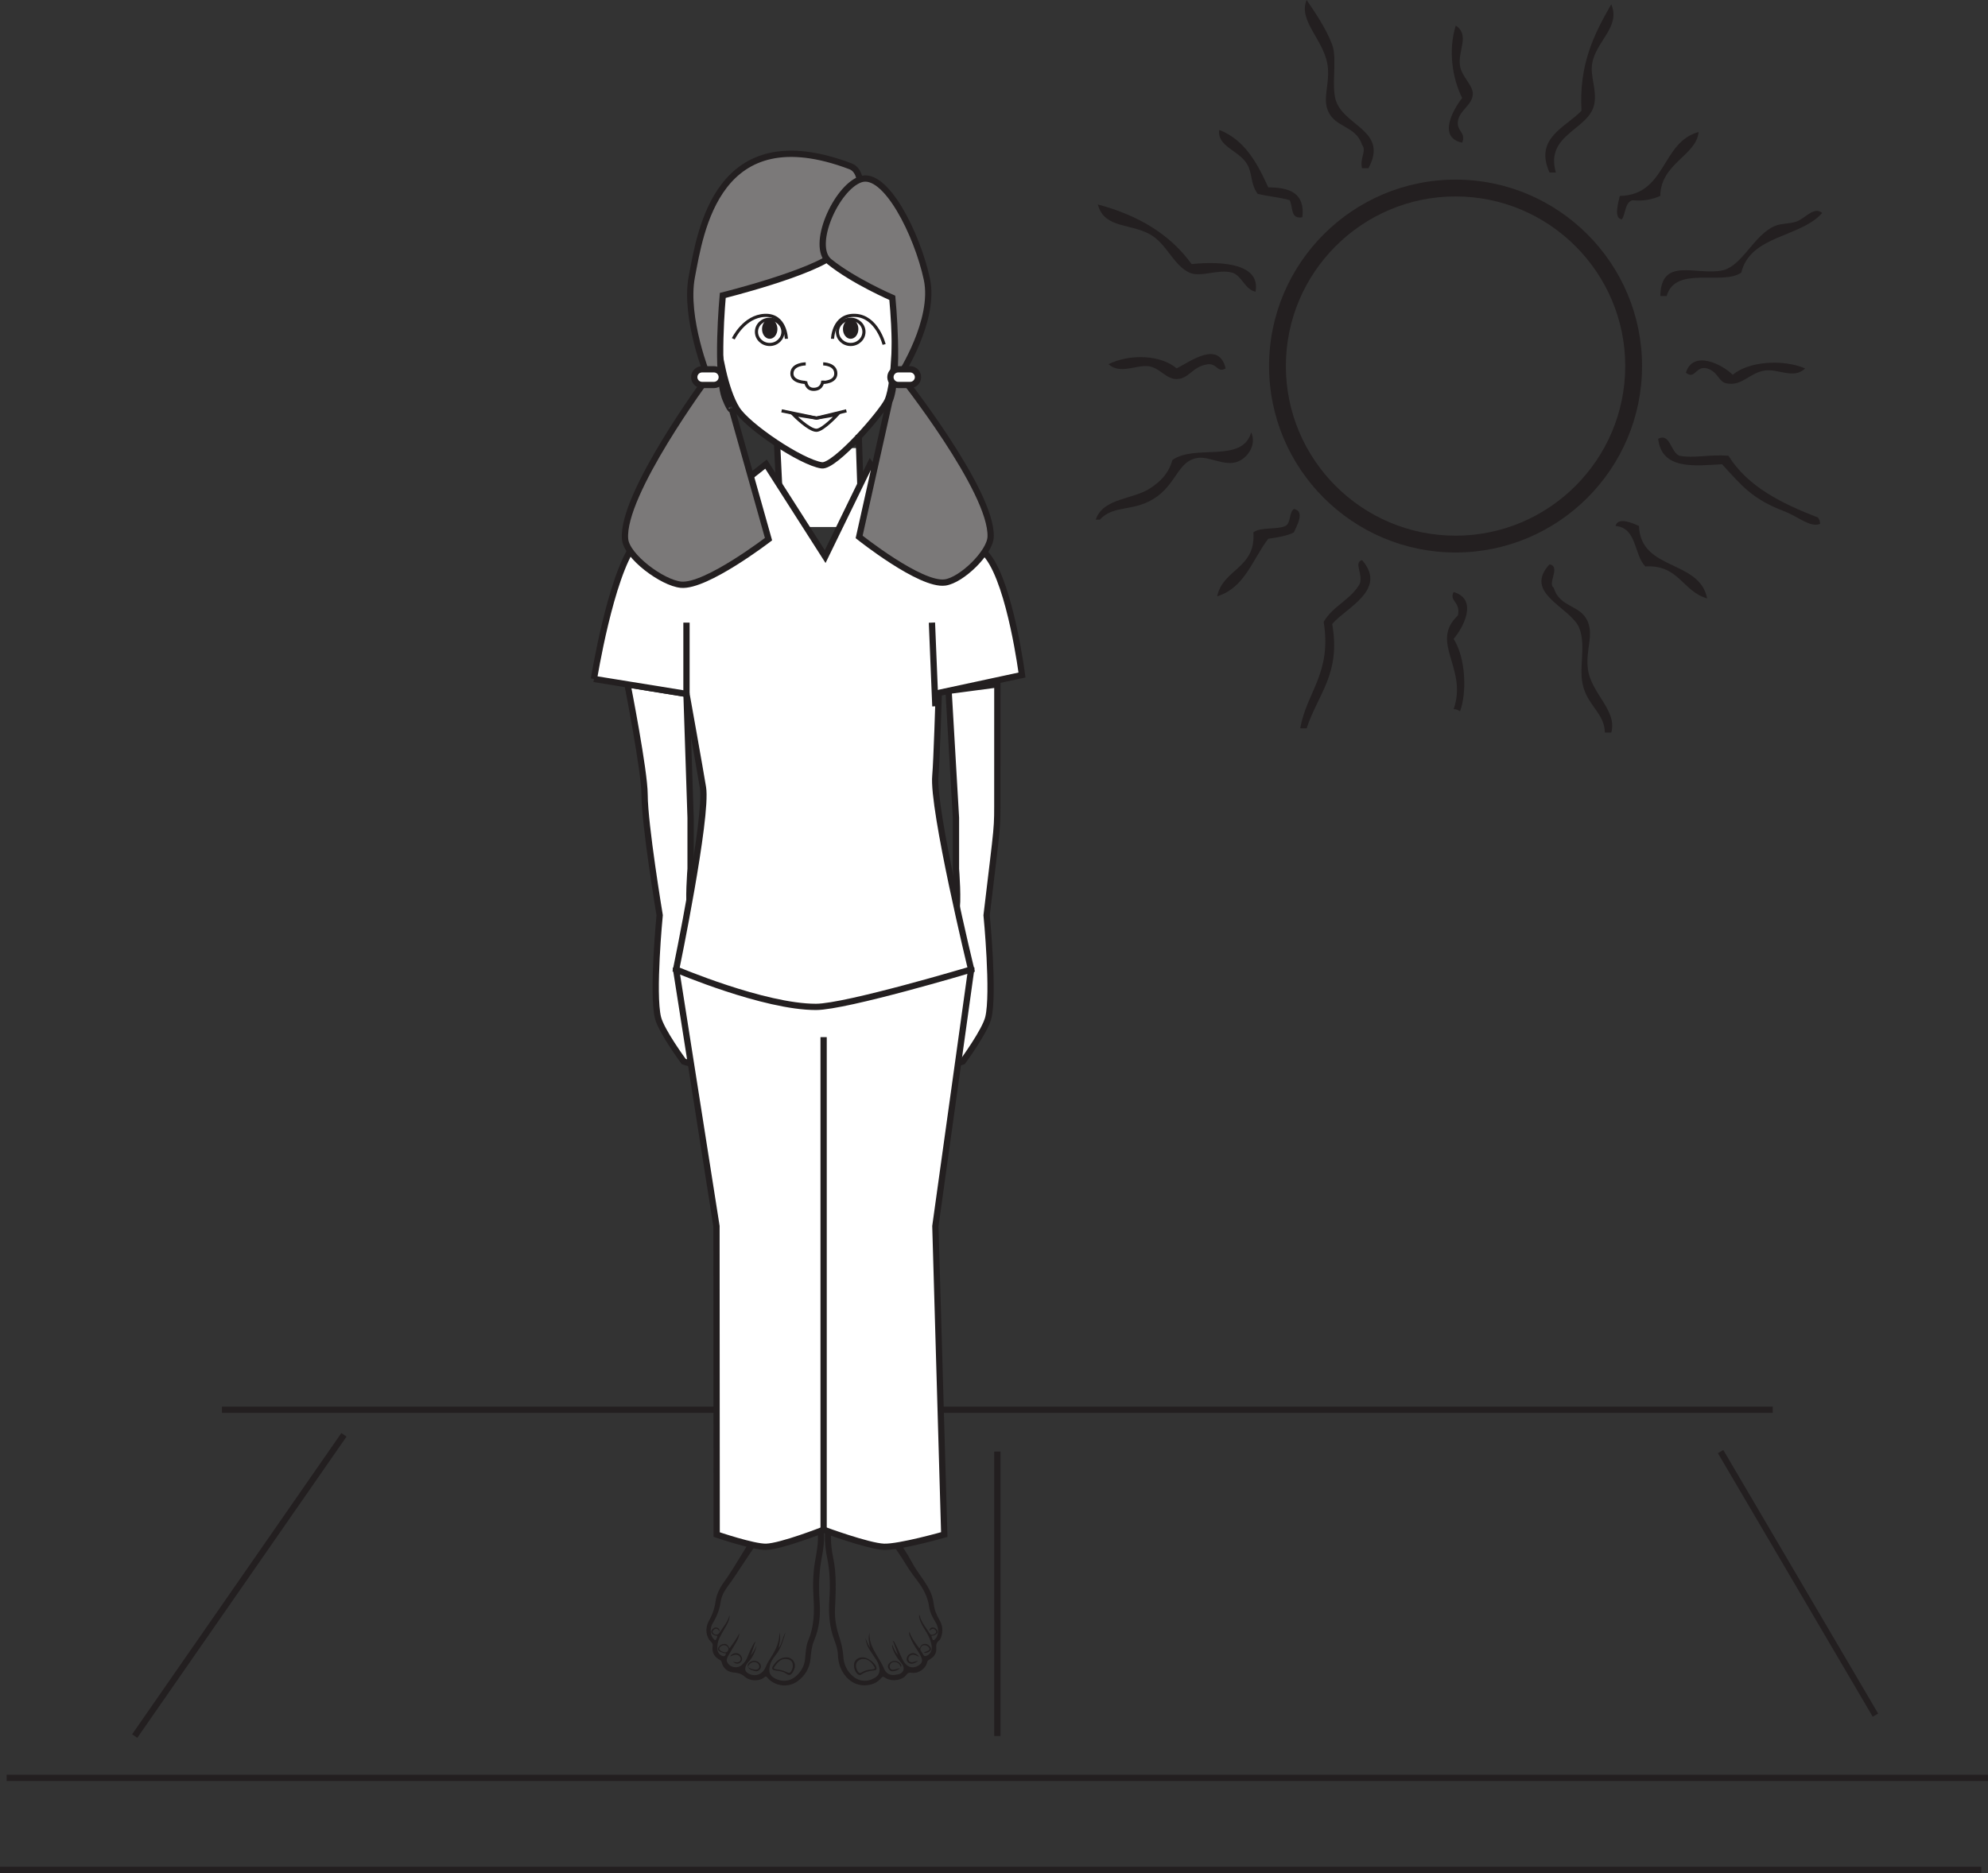 <?xml version="1.0" encoding="UTF-8"?>
<svg xmlns="http://www.w3.org/2000/svg" xmlns:xlink="http://www.w3.org/1999/xlink" width="316.73pt" height="298.496pt" viewBox="0 0 316.73 298.496" version="1.1">
<rect x="0" y="0" width="316.73" height="298.496" fill="#333333" stroke="none"/>
<defs>
<clipPath id="clip1">
  <path d="M 0 282 L 316.73 282 L 316.73 284 L 0 284 Z M 0 282 "/>
</clipPath>
<clipPath id="clip2">
  <path d="M 0 297 L 316.73 297 L 316.73 298.496 L 0 298.496 Z M 0 297 "/>
</clipPath>
</defs>
<g id="surface1">
<path style="fill:none;stroke-width:1;stroke-linecap:butt;stroke-linejoin:miter;stroke:rgb(13.73%,12.16%,12.549%);stroke-opacity:1;stroke-miterlimit:4;" d="M -0 0.002 L 247.066 0.002 " transform="matrix(1,0,0,-1,35.363,224.662)"/>
<path style=" stroke:none;fill-rule:evenodd;fill:rgb(13.73%,12.16%,12.549%);fill-opacity:1;" d="M 115.531 263.332 C 115.789 263.344 115.98 263.164 116.047 262.879 C 116.113 262.57 115.793 262.223 115.445 262.184 C 115.082 262.145 114.633 262.434 114.59 262.734 C 114.559 262.953 115.051 263.285 115.531 263.332 M 120.551 262.227 C 120.32 263.234 119.914 264.152 119.195 264.914 C 118.926 265.203 118.738 265.531 118.734 265.938 C 118.73 266.18 118.805 266.383 119.004 266.531 C 120.016 267.312 121.371 266.992 121.906 265.832 C 122.086 265.445 122.246 265.055 122.477 264.691 C 123.355 263.312 124.23 261.93 124.16 260.188 C 124.465 260.988 124.168 261.77 124.055 262.656 C 124.645 261.852 124.66 260.906 125.137 260.168 C 124.781 261.426 124.438 262.676 123.598 263.727 C 123.109 264.336 122.684 264.992 122.59 265.809 C 122.496 266.578 122.719 267.055 123.395 267.434 C 124.645 268.133 125.973 267.961 126.996 266.957 C 127.699 266.27 128.141 265.438 128.254 264.457 C 128.375 263.418 128.379 262.348 128.793 261.367 C 129.727 259.148 129.754 256.84 129.605 254.5 C 129.484 252.578 129.539 250.664 129.863 248.77 C 130.125 247.27 130.426 245.77 130.281 244.242 C 130.086 242.227 129.789 240.215 129.875 238.18 C 129.887 237.887 129.691 237.871 129.477 237.871 C 127.645 237.875 125.812 237.883 123.98 237.875 C 123.68 237.875 123.547 237.98 123.531 238.293 C 123.496 238.988 123.398 239.68 123.258 240.355 C 122.969 241.738 122.66 243.137 121.793 244.277 C 119.66 247.086 117.898 250.145 115.816 252.984 C 115.309 253.68 114.926 254.484 114.801 255.355 C 114.629 256.562 114.188 257.648 113.555 258.68 C 113.082 259.449 113.137 260.508 113.613 261.094 C 113.941 261.492 113.996 261.477 114.211 261.012 C 114.32 260.77 114.324 260.648 114.016 260.645 C 113.906 260.645 113.797 260.582 113.695 260.527 C 113.461 260.402 113.262 260.242 113.336 259.93 C 113.402 259.648 113.828 259.312 114.105 259.352 C 114.43 259.398 114.629 259.586 114.676 260.012 C 114.531 259.848 114.453 259.727 114.348 259.648 C 114.086 259.453 113.863 259.582 113.672 259.773 C 113.551 259.898 113.445 260.039 113.59 260.227 C 113.895 260.613 114.371 260.602 114.633 260.191 C 115.211 259.285 115.961 258.48 116.227 257.395 C 116.266 257.996 116.023 258.508 115.754 259.008 C 115.387 259.68 114.969 260.32 114.633 261.012 C 114.336 261.617 114.238 262.254 114.309 262.918 C 114.355 263.391 114.742 263.82 115.168 263.926 C 115.453 263.996 115.586 263.824 115.629 263.609 C 115.68 263.359 115.438 263.488 115.332 263.445 C 115.137 263.363 114.926 263.312 114.734 263.219 C 114.316 263.008 114.27 262.723 114.578 262.371 C 114.805 262.109 115.098 261.977 115.441 261.977 C 115.887 261.98 116.039 262.336 116.223 262.68 C 116.805 261.902 117.348 261.148 117.781 260.316 C 117.773 260.871 117.516 261.328 117.258 261.777 C 116.871 262.457 116.449 263.117 116.062 263.797 C 115.859 264.152 115.652 264.535 115.895 264.957 C 116.371 265.777 117.516 265.957 118.215 265.312 C 118.629 264.934 118.953 264.488 119.141 263.953 C 119.34 263.375 119.605 262.824 119.887 262.281 C 120 262.066 120.098 261.844 120.371 261.578 C 120.102 262.375 119.871 263.055 119.609 263.832 C 120.051 263.285 120.301 262.758 120.551 262.227 M 126.578 237.09 C 127.855 237.09 129.133 237.102 130.41 237.082 C 130.75 237.078 130.863 237.141 130.855 237.52 C 130.824 239.312 130.855 241.094 131.141 242.871 C 131.414 244.566 131.305 246.277 130.969 247.957 C 130.484 250.387 130.402 252.828 130.582 255.289 C 130.738 257.398 130.547 259.453 129.711 261.426 C 129.324 262.336 129.227 263.312 129.137 264.293 C 128.996 265.844 128.266 267.07 127.008 267.965 C 125.512 269.023 123.387 268.723 122.215 267.305 C 122.078 267.145 121.984 267.129 121.836 267.258 C 120.965 268 119.5 267.945 118.633 267.188 C 118.094 266.723 117.625 266.598 116.953 266.543 C 115.961 266.469 115.195 265.91 114.961 264.852 C 114.918 264.672 114.809 264.594 114.664 264.52 C 113.797 264.047 113.398 263.32 113.535 262.332 C 113.574 262.055 113.523 261.871 113.305 261.668 C 112.469 260.898 112.289 259.473 112.918 258.359 C 113.469 257.383 113.844 256.367 113.996 255.246 C 114.148 254.102 114.656 253.078 115.328 252.145 C 117.324 249.383 118.852 246.316 120.859 243.555 C 121.773 242.289 122 240.758 122.145 239.23 C 122.195 238.684 122.219 238.125 122.215 237.57 C 122.211 237.211 122.316 237.074 122.699 237.082 C 123.992 237.102 125.285 237.09 126.578 237.09 "/>
<path style=" stroke:none;fill-rule:evenodd;fill:rgb(13.73%,12.16%,12.549%);fill-opacity:1;" d="M 148.043 259.887 C 148.152 259.5 148.355 259.324 148.652 259.359 C 148.996 259.398 149.262 259.609 149.355 259.953 C 149.441 260.262 149.211 260.418 148.973 260.539 C 148.859 260.594 148.734 260.652 148.613 260.656 C 148.355 260.664 148.359 260.781 148.461 260.949 C 148.547 261.09 148.527 261.344 148.703 261.371 C 148.891 261.398 149 261.18 149.117 261.043 C 149.254 260.875 149.336 260.676 149.387 260.469 C 149.559 259.77 149.414 259.117 149.043 258.512 C 148.574 257.742 148.152 256.945 148.027 256.047 C 147.824 254.547 147.156 253.273 146.277 252.078 C 145.695 251.293 145.086 250.52 144.574 249.688 C 143.465 247.883 142.277 246.133 141.004 244.441 C 140.816 244.191 140.648 243.93 140.508 243.648 C 139.68 241.996 139.332 240.219 139.168 238.402 C 139.137 238.039 139.055 237.867 138.648 237.871 C 136.859 237.887 135.07 237.883 133.281 237.863 C 132.895 237.859 132.801 238.004 132.809 238.367 C 132.824 239.516 132.855 240.668 132.656 241.809 C 132.285 243.945 132.277 246.07 132.734 248.195 C 133.324 250.949 133.145 253.738 133.031 256.512 C 132.969 257.973 133.227 259.367 133.676 260.734 C 134.023 261.789 134.297 262.852 134.359 263.973 C 134.422 265.145 134.863 266.18 135.738 267 C 136.77 267.969 138.086 268.121 139.312 267.422 C 139.914 267.078 140.219 266.586 140.113 265.871 C 140.043 265.414 139.906 264.988 139.66 264.598 C 139.285 264.012 138.895 263.438 138.512 262.859 C 138.141 262.301 137.973 261.672 137.879 261.023 C 138.098 261.551 138.273 262.094 138.621 262.566 C 138.465 261.777 138.273 260.992 138.535 260.195 C 138.469 261.195 138.766 262.098 139.219 262.969 C 139.742 263.977 140.426 264.887 140.859 265.949 C 141.148 266.656 141.75 267.02 142.539 266.918 C 143.059 266.852 143.648 266.793 143.891 266.254 C 144.137 265.707 143.793 265.246 143.445 264.832 C 142.887 264.176 142.445 263.453 142.188 262.629 C 142.113 262.398 142.109 262.367 142.156 262.102 C 142.406 262.695 142.617 263.27 143.066 263.723 C 142.801 262.984 142.535 262.246 142.246 261.445 C 142.492 261.59 142.535 261.781 142.621 261.938 C 143.07 262.742 143.371 263.621 143.789 264.445 C 144.469 265.777 145.484 266.062 146.512 265.293 C 146.867 265.027 146.973 264.699 146.844 264.281 C 146.711 263.859 146.473 263.488 146.234 263.117 C 145.75 262.367 145.262 261.617 144.957 260.766 C 144.891 260.578 144.793 260.387 144.875 260.039 C 145.254 261.105 145.871 261.875 146.473 262.691 C 146.52 262.625 146.559 262.586 146.578 262.539 C 146.715 262.188 146.969 261.98 147.352 261.973 C 147.742 261.961 148.016 262.188 148.23 262.492 C 148.332 262.633 148.371 262.801 148.289 262.973 C 148.156 263.25 147.488 263.492 147.145 263.375 C 147.402 263.258 147.648 263.16 147.883 263.043 C 147.996 262.988 148.133 262.914 148.09 262.758 C 148.008 262.453 147.773 262.289 147.488 262.215 C 147.211 262.141 146.949 262.176 146.77 262.441 C 146.598 262.688 146.559 262.922 146.77 263.176 C 146.902 263.34 147.008 263.527 147.105 263.715 C 147.219 263.949 147.379 263.961 147.598 263.879 C 148.188 263.652 148.508 263.09 148.438 262.363 C 148.379 261.789 148.18 261.262 147.938 260.742 C 147.598 260.023 147.098 259.395 146.766 258.668 C 146.582 258.266 146.402 257.855 146.441 257.344 C 146.496 257.41 146.52 257.43 146.527 257.453 C 146.773 258.574 147.562 259.398 148.137 260.336 C 148.309 260.621 148.684 260.574 149.031 260.289 C 149.254 260.113 149.176 259.949 149.035 259.785 C 148.77 259.48 148.527 259.492 148.043 259.887 M 136.137 237.09 C 137.414 237.09 138.691 237.105 139.969 237.082 C 140.371 237.074 140.48 237.211 140.477 237.59 C 140.461 239.223 140.664 240.82 141.219 242.367 C 141.426 242.93 141.738 243.438 142.078 243.926 C 143.242 245.625 144.406 247.324 145.383 249.137 C 146.059 250.391 146.98 251.484 147.715 252.703 C 148.254 253.602 148.637 254.555 148.758 255.605 C 148.867 256.535 149.215 257.383 149.688 258.191 C 150.168 259.02 150.258 259.898 149.965 260.812 C 149.887 261.043 149.797 261.289 149.609 261.434 C 149.191 261.754 149.117 262.148 149.164 262.652 C 149.238 263.516 148.77 264.098 148.039 264.496 C 147.871 264.59 147.762 264.68 147.715 264.895 C 147.48 265.93 146.348 266.734 145.273 266.578 C 144.867 266.523 144.648 266.566 144.383 266.926 C 143.711 267.84 141.957 268.035 140.996 267.348 C 140.711 267.145 140.602 267.168 140.375 267.441 C 139.738 268.203 138.848 268.527 137.887 268.574 C 136.168 268.664 134.652 267.562 133.898 265.734 C 133.641 265.109 133.527 264.445 133.504 263.781 C 133.477 262.938 133.227 262.152 132.934 261.387 C 132.133 259.285 131.984 257.133 132.133 254.906 C 132.285 252.699 132.238 250.48 131.789 248.289 C 131.414 246.453 131.293 244.609 131.582 242.746 C 131.855 241.016 131.879 239.27 131.84 237.523 C 131.832 237.176 131.922 237.078 132.258 237.082 C 133.551 237.098 134.844 237.09 136.137 237.09 "/>
<path style=" stroke:none;fill-rule:evenodd;fill:rgb(13.73%,12.16%,12.549%);fill-opacity:1;" d="M 126.312 265.453 C 126.328 264.84 125.988 264.484 125.363 264.395 C 124.414 264.262 123.918 264.895 123.438 265.535 C 123.191 265.859 123.246 265.953 123.648 266.02 C 124.195 266.102 124.742 266.184 125.242 266.43 C 125.801 266.703 125.93 266.656 126.18 266.082 C 126.273 265.871 126.324 265.652 126.312 265.453 M 125.285 264.117 C 126.199 264.113 126.84 264.938 126.602 265.82 C 126.539 266.055 126.441 266.273 126.305 266.477 C 125.965 266.992 125.746 267.059 125.242 266.703 C 124.715 266.332 124.105 266.309 123.508 266.207 C 123.016 266.121 122.898 265.898 123.172 265.48 C 123.668 264.715 124.301 264.137 125.285 264.117 "/>
<path style=" stroke:none;fill-rule:evenodd;fill:rgb(13.73%,12.16%,12.549%);fill-opacity:1;" d="M 119.16 265.664 C 119.059 265.273 119.23 264.988 119.703 264.77 C 120.18 264.547 120.781 264.695 121.074 265.109 C 121.301 265.43 121.281 265.805 121.016 266.078 C 120.82 266.285 120.578 266.398 120.289 266.312 C 119.855 266.191 119.402 266.105 119.156 265.656 C 119.469 265.895 119.828 266.012 120.207 266.07 C 120.637 266.141 120.91 265.98 120.965 265.66 C 121.016 265.336 120.746 264.973 120.387 264.891 C 119.867 264.773 119.348 265.105 119.16 265.664 "/>
<path style=" stroke:none;fill-rule:evenodd;fill:rgb(13.73%,12.16%,12.549%);fill-opacity:1;" d="M 116.758 264.828 C 116.941 264.859 117.074 264.883 117.211 264.902 C 117.641 264.973 117.945 264.812 118.008 264.48 C 118.074 264.152 117.762 263.773 117.375 263.715 C 117.113 263.676 116.953 263.715 116.336 263.973 C 116.465 263.652 116.902 263.418 117.312 263.445 C 117.734 263.477 118.086 263.766 118.199 264.184 C 118.289 264.527 118.16 264.797 117.879 264.988 C 117.566 265.203 117.191 265.152 116.758 264.828 "/>
<path style=" stroke:none;fill-rule:evenodd;fill:rgb(13.73%,12.16%,12.549%);fill-opacity:1;" d="M 136.371 265.438 C 136.375 265.805 136.504 266.129 136.711 266.426 C 136.852 266.633 137.008 266.695 137.242 266.543 C 137.73 266.234 138.273 266.082 138.855 266.055 C 138.98 266.051 139.105 266.016 139.23 265.988 C 139.387 265.945 139.441 265.84 139.352 265.699 C 139.008 265.133 138.621 264.602 137.938 264.422 C 137.113 264.207 136.363 264.707 136.371 265.438 M 137.508 264.125 C 138.203 264.125 139.383 264.977 139.609 265.645 C 139.711 265.941 139.637 266.156 139.289 266.191 C 138.535 266.27 137.805 266.414 137.18 266.883 C 137.059 266.973 136.918 266.957 136.777 266.879 C 136.141 266.527 135.836 265.344 136.227 264.73 C 136.5 264.309 136.898 264.121 137.508 264.125 "/>
<path style=" stroke:none;fill-rule:evenodd;fill:rgb(13.73%,12.16%,12.549%);fill-opacity:1;" d="M 146.434 264.035 C 146.039 263.852 145.762 263.676 145.418 263.703 C 144.984 263.734 144.68 264.055 144.727 264.449 C 144.766 264.805 145.031 264.961 145.504 264.871 C 145.746 264.828 145.98 264.734 146.262 264.652 C 145.957 265.008 145.324 265.219 144.984 265.098 C 144.684 264.984 144.465 264.773 144.457 264.445 C 144.441 264.023 144.688 263.723 145.051 263.535 C 145.496 263.309 146.074 263.496 146.434 264.035 "/>
<path style=" stroke:none;fill-rule:evenodd;fill:rgb(13.73%,12.16%,12.549%);fill-opacity:1;" d="M 143.52 265.672 C 143.336 265.051 142.797 264.73 142.234 264.906 C 141.906 265.012 141.68 265.371 141.754 265.699 C 141.844 266.074 142.133 266.129 142.449 266.074 C 142.766 266.02 143.074 265.914 143.383 265.828 C 143.09 266.152 142.699 266.281 142.289 266.332 C 141.945 266.375 141.691 266.184 141.539 265.883 C 141.398 265.605 141.434 265.344 141.645 265.094 C 142.133 264.527 143.047 264.551 143.484 265.164 C 143.598 265.32 143.664 265.492 143.52 265.672 "/>
<path style=" stroke:none;fill-rule:nonzero;fill:rgb(100%,100%,100%);fill-opacity:1;" d="M 136.887 83.984 L 123.797 83.984 L 123.797 71.406 L 136.887 71.406 Z M 136.887 83.984 "/>
<path style=" stroke:none;fill-rule:nonzero;fill:rgb(100%,100%,100%);fill-opacity:1;" d="M 150.406 169.168 C 149.977 167.965 152.062 165.805 152.305 164.504 C 152.57 163.094 152.305 158.66 152.305 158.66 L 150.406 162.172 L 150.406 148.574 C 150.406 148.574 152.055 146.43 152.305 145.457 C 152.738 143.82 152.305 138.469 152.305 138.469 L 152.305 130.309 L 151.129 110.094 L 158.898 109.066 C 158.898 109.066 158.898 122.879 158.895 126.645 C 158.887 132.645 159.035 130.277 157.188 145.855 C 157.188 145.855 158.402 158.316 157.461 162.172 C 156.945 164.32 153.391 169.168 153.391 169.168 C 153.391 169.168 150.754 170.113 150.406 169.168 "/>
<path style="fill:none;stroke-width:1;stroke-linecap:butt;stroke-linejoin:miter;stroke:rgb(13.73%,12.16%,12.549%);stroke-opacity:1;stroke-miterlimit:4;" d="M 0.002 0.001 C -0.428 1.204 1.658 3.364 1.9 4.665 C 2.166 6.075 1.9 10.509 1.9 10.509 L 0.002 6.997 L 0.002 20.595 C 0.002 20.595 1.65 22.739 1.9 23.712 C 2.334 25.348 1.9 30.7 1.9 30.7 L 1.9 38.86 L 0.725 59.075 L 8.494 60.102 C 8.494 60.102 8.494 46.29 8.49 42.524 C 8.482 36.524 8.631 38.891 6.783 23.313 C 6.783 23.313 7.998 10.852 7.057 6.997 C 6.541 4.848 2.986 0.001 2.986 0.001 C 2.986 0.001 0.35 -0.944 0.002 0.001 Z M 0.002 0.001 " transform="matrix(1,0,0,-1,150.404,169.169)"/>
<path style=" stroke:none;fill-rule:nonzero;fill:rgb(100%,100%,100%);fill-opacity:1;" d="M 114.07 52.727 C 113.621 49.082 113.27 41.625 114.07 38.035 C 114.98 33.996 121.988 27.535 128.887 27.656 C 135.785 27.77 142.004 32.691 142.617 38.496 C 142.988 42.059 142.617 51.465 142.617 51.465 C 142.617 51.465 142.742 60.738 141.418 63.812 C 140.645 65.613 132.98 74.492 130.902 74.156 C 127.613 73.652 119.102 67.934 117.379 65.18 C 115.473 62.121 114.516 56.262 114.07 52.727 "/>
<path style="fill:none;stroke-width:1;stroke-linecap:butt;stroke-linejoin:miter;stroke:rgb(13.73%,12.16%,12.549%);stroke-opacity:1;stroke-miterlimit:4;" d="M 0 -0.002 C -0.449 3.643 -0.801 11.1 0 14.69 C 0.91 18.729 7.918 25.19 14.816 25.069 C 21.715 24.955 27.934 20.034 28.547 14.229 C 28.918 10.666 28.547 1.26 28.547 1.26 C 28.547 1.26 28.672 -8.013 27.348 -11.088 C 26.574 -12.888 18.91 -21.767 16.832 -21.431 C 13.543 -20.927 5.031 -15.209 3.309 -12.455 C 1.402 -9.396 0.445 -3.537 0 -0.002 Z M 0 -0.002 " transform="matrix(1,0,0,-1,114.07,52.725)"/>
<path style=" stroke:none;fill-rule:nonzero;fill:rgb(100%,100%,100%);fill-opacity:1;" d="M 111.938 169.168 C 112.371 167.965 110.27 165.805 110.023 164.504 C 109.754 163.094 110.023 158.66 110.023 158.66 L 111.938 162.172 L 111.938 148.574 C 111.938 148.574 110.277 146.43 110.023 145.457 C 109.59 143.82 110.023 138.469 110.023 138.469 L 110.023 130.309 L 109.371 110.586 L 99.973 109.066 C 99.973 109.066 102.688 122.852 102.695 126.613 C 102.699 131.457 105.098 145.855 105.098 145.855 C 105.098 145.855 103.883 158.316 104.828 162.172 C 105.355 164.32 108.93 169.168 108.93 169.168 C 108.93 169.168 111.59 170.113 111.938 169.168 "/>
<path style="fill:none;stroke-width:1;stroke-linecap:butt;stroke-linejoin:miter;stroke:rgb(13.73%,12.16%,12.549%);stroke-opacity:1;stroke-miterlimit:4;" d="M -0 0.001 C 0.434 1.204 -1.668 3.364 -1.914 4.665 C -2.184 6.075 -1.914 10.509 -1.914 10.509 L -0 6.997 L -0 20.595 C -0 20.595 -1.66 22.739 -1.914 23.712 C -2.348 25.348 -1.914 30.7 -1.914 30.7 L -1.914 38.86 L -2.566 58.583 L -11.965 60.102 C -11.965 60.102 -9.25 46.317 -9.242 42.556 C -9.238 37.712 -6.84 23.313 -6.84 23.313 C -6.84 23.313 -8.055 10.852 -7.109 6.997 C -6.582 4.848 -3.008 0.001 -3.008 0.001 C -3.008 0.001 -0.348 -0.944 -0 0.001 Z M -0 0.001 " transform="matrix(1,0,0,-1,111.938,169.169)"/>
<path style="fill-rule:nonzero;fill:rgb(100%,100%,100%);fill-opacity:1;stroke-width:1;stroke-linecap:butt;stroke-linejoin:miter;stroke:rgb(13.73%,12.16%,12.549%);stroke-opacity:1;stroke-miterlimit:4;" d="M 0.001 -0 L 0.267 -7.899 " transform="matrix(1,0,0,-1,136.803,69.305)"/>
<path style=" stroke:none;fill-rule:nonzero;fill:rgb(100%,100%,100%);fill-opacity:1;" d="M 114.18 244.551 L 114.148 195.398 L 107.719 154.5 C 107.719 154.5 121.566 145.469 129.215 145.469 C 137.953 145.469 154.723 154.5 154.723 154.5 L 149.023 195.398 L 150.441 244.551 C 150.441 244.551 143.297 246.586 140.832 246.5 C 138.316 246.406 131.219 243.781 131.219 243.781 C 131.219 243.781 124.457 246.441 122.047 246.5 C 120.004 246.543 114.18 244.551 114.18 244.551 "/>
<path style="fill:none;stroke-width:1;stroke-linecap:butt;stroke-linejoin:miter;stroke:rgb(13.73%,12.16%,12.549%);stroke-opacity:1;stroke-miterlimit:4;" d="M -0 -0 L -0.031 49.152 L -6.461 90.051 C -6.461 90.051 7.387 99.082 15.035 99.082 C 23.773 99.082 40.543 90.051 40.543 90.051 L 34.844 49.152 L 36.262 -0 C 36.262 -0 29.117 -2.035 26.652 -1.949 C 24.137 -1.856 17.039 0.769 17.039 0.769 C 17.039 0.769 10.277 -1.891 7.867 -1.949 C 5.824 -1.992 -0 -0 -0 -0 Z M -0 -0 " transform="matrix(1,0,0,-1,114.18,244.551)"/>
<path style="fill-rule:nonzero;fill:rgb(100%,100%,100%);fill-opacity:1;stroke-width:1;stroke-linecap:butt;stroke-linejoin:miter;stroke:rgb(13.73%,12.16%,12.549%);stroke-opacity:1;stroke-miterlimit:4;" d="M -0.001 0.002 L 14.741 -2.385 C 14.741 -2.385 16.928 -14.576 17.366 -17.291 C 18.124 -21.994 13.088 -46.303 13.088 -46.303 C 13.088 -46.303 27.081 -52.272 35.381 -52.26 C 40.217 -52.244 60.092 -46.303 60.092 -46.303 C 60.092 -46.303 53.874 -20.623 54.393 -15.389 C 54.592 -13.358 54.936 -2.225 54.936 -2.225 L 68.194 0.627 C 68.194 0.627 66.393 14.689 62.799 19.474 C 59.866 23.389 46.202 31.139 46.202 31.139 L 44.014 34.24 L 36.838 19.498 L 27.416 34.24 L 23.479 31.139 C 23.479 31.139 9.249 25.162 6.44 21.42 C 2.627 16.322 -0.001 0.002 -0.001 0.002 " transform="matrix(1,0,0,-1,94.63,108.201)"/>
<path style="fill-rule:nonzero;fill:rgb(100%,100%,100%);fill-opacity:1;stroke-width:1;stroke-linecap:butt;stroke-linejoin:miter;stroke:rgb(13.73%,12.16%,12.549%);stroke-opacity:1;stroke-miterlimit:4;" d="M 0 -0.001 L 0.321 -6.708 " transform="matrix(1,0,0,-1,123.796,70.496)"/>
<path style="fill:none;stroke-width:1;stroke-linecap:butt;stroke-linejoin:miter;stroke:rgb(13.73%,12.16%,12.549%);stroke-opacity:1;stroke-miterlimit:4;" d="M -0.002 0.002 L -0.002 78.498 " transform="matrix(1,0,0,-1,131.221,243.779)"/>
<path style="fill:none;stroke-width:1;stroke-linecap:butt;stroke-linejoin:miter;stroke:rgb(13.73%,12.16%,12.549%);stroke-opacity:1;stroke-miterlimit:4;" d="M -0.001 -0 L -0.001 11.363 " transform="matrix(1,0,0,-1,109.372,110.586)"/>
<path style="fill:none;stroke-width:1;stroke-linecap:butt;stroke-linejoin:miter;stroke:rgb(13.73%,12.16%,12.549%);stroke-opacity:1;stroke-miterlimit:4;" d="M -0 -0.001 L -0.547 13.335 " transform="matrix(1,0,0,-1,149.024,112.558)"/>
<path style="fill-rule:nonzero;fill:rgb(65.492%,64.864%,65.019%);fill-opacity:1;stroke-width:1;stroke-linecap:butt;stroke-linejoin:miter;stroke:rgb(13.73%,12.16%,12.549%);stroke-opacity:1;stroke-miterlimit:4;" d="M -0.001 0.001 C -0.001 0.001 -1.071 2.72 -1.767 2.087 C -3.548 0.478 0.628 -7.463 0.628 -7.463 Z M -0.001 0.001 " transform="matrix(1,0,0,-1,113.591,50.786)"/>
<path style="fill-rule:nonzero;fill:rgb(65.492%,64.864%,65.019%);fill-opacity:1;stroke-width:1;stroke-linecap:butt;stroke-linejoin:miter;stroke:rgb(13.73%,12.16%,12.549%);stroke-opacity:1;stroke-miterlimit:4;" d="M -0.001 0.001 C -0.001 0.001 1.163 2.72 1.921 2.087 C 3.851 0.478 -0.04 -7.463 -0.04 -7.463 Z M -0.001 0.001 " transform="matrix(1,0,0,-1,143.243,50.786)"/>
<path style="fill:none;stroke-width:0.5;stroke-linecap:butt;stroke-linejoin:miter;stroke:rgb(13.73%,12.16%,12.549%);stroke-opacity:1;stroke-miterlimit:4;" d="M -0.001 -0 C -0.001 -0 -0.095 3.867 -3.427 3.734 C -6.751 3.601 -8.454 -0 -8.454 -0 " transform="matrix(1,0,0,-1,125.286,53.992)"/>
<path style="fill:none;stroke-width:0.5;stroke-linecap:butt;stroke-linejoin:miter;stroke:rgb(13.73%,12.16%,12.549%);stroke-opacity:1;stroke-miterlimit:4;" d="M -0 0.001 C -0 -1.109 -0.945 -2.011 -2.105 -2.011 C -3.273 -2.011 -4.219 -1.109 -4.219 0.001 C -4.219 1.11 -3.273 2.009 -2.105 2.009 C -0.945 2.009 -0 1.11 -0 0.001 Z M -0 0.001 " transform="matrix(1,0,0,-1,124.738,52.884)"/>
<path style=" stroke:none;fill-rule:nonzero;fill:rgb(13.73%,12.16%,12.549%);fill-opacity:1;" d="M 123.859 52.43 C 123.859 53.297 123.312 53.992 122.633 53.992 C 121.949 53.992 121.406 53.297 121.406 52.43 C 121.406 51.57 121.949 50.875 122.633 50.875 C 123.312 50.875 123.859 51.57 123.859 52.43 "/>
<path style="fill:none;stroke-width:0.5;stroke-linecap:butt;stroke-linejoin:miter;stroke:rgb(13.73%,12.16%,12.549%);stroke-opacity:1;stroke-miterlimit:4;" d="M -0.001 -0 C -0.001 -0 0.093 3.867 3.593 3.734 C 7.097 3.601 8.214 -0.903 8.214 -0.903 " transform="matrix(1,0,0,-1,132.642,53.992)"/>
<path style="fill:none;stroke-width:0.5;stroke-linecap:butt;stroke-linejoin:miter;stroke:rgb(13.73%,12.16%,12.549%);stroke-opacity:1;stroke-miterlimit:4;" d="M -0 0.001 C -0 -1.109 0.949 -2.011 2.109 -2.011 C 3.273 -2.011 4.227 -1.109 4.227 0.001 C 4.227 1.11 3.273 2.009 2.109 2.009 C 0.949 2.009 -0 1.11 -0 0.001 Z M -0 0.001 " transform="matrix(1,0,0,-1,133.418,52.884)"/>
<path style=" stroke:none;fill-rule:nonzero;fill:rgb(13.73%,12.16%,12.549%);fill-opacity:1;" d="M 134.301 52.43 C 134.301 53.297 134.852 53.992 135.527 53.992 C 136.207 53.992 136.758 53.297 136.758 52.43 C 136.758 51.57 136.207 50.875 135.527 50.875 C 134.852 50.875 134.301 51.57 134.301 52.43 "/>
<path style="fill:none;stroke-width:0.5;stroke-linecap:butt;stroke-linejoin:miter;stroke:rgb(13.73%,12.16%,12.549%);stroke-opacity:1;stroke-miterlimit:4;" d="M 0 0.001 L 5.563 -1.159 L 10.321 0.001 " transform="matrix(1,0,0,-1,124.527,65.47)"/>
<path style="fill:none;stroke-width:0.5;stroke-linecap:butt;stroke-linejoin:miter;stroke:rgb(13.73%,12.16%,12.549%);stroke-opacity:1;stroke-miterlimit:4;" d="M 0.001 -0 C 1.017 0.019 3.329 2.516 3.329 2.516 L 0.001 1.941 L -3.69 2.516 C -3.69 2.516 -1.194 -0.035 0.001 -0 Z M 0.001 -0 " transform="matrix(1,0,0,-1,130.089,68.57)"/>
<path style="fill:none;stroke-width:0.5;stroke-linecap:butt;stroke-linejoin:miter;stroke:rgb(13.73%,12.16%,12.549%);stroke-opacity:1;stroke-miterlimit:4;" d="M -0 0.001 C -0 0.001 2.008 0.001 2.008 -1.542 C 2.008 -2.952 -0 -2.952 -0 -2.952 " transform="matrix(1,0,0,-1,131.152,57.99)"/>
<path style="fill:none;stroke-width:0.5;stroke-linecap:butt;stroke-linejoin:miter;stroke:rgb(13.73%,12.16%,12.549%);stroke-opacity:1;stroke-miterlimit:4;" d="M -0.002 0.001 C -0.002 0.001 -2.201 0.001 -2.201 -1.542 C -2.201 -2.952 -0.002 -2.952 -0.002 -2.952 " transform="matrix(1,0,0,-1,128.369,57.99)"/>
<path style="fill:none;stroke-width:0.5;stroke-linecap:butt;stroke-linejoin:miter;stroke:rgb(13.73%,12.16%,12.549%);stroke-opacity:1;stroke-miterlimit:4;" d="M -0.001 -0.001 C -0.001 -0.001 0.038 -1.337 -1.38 -1.396 C -2.681 -1.446 -2.724 -0.107 -2.724 -0.107 " transform="matrix(1,0,0,-1,131.083,60.651)"/>
<path style=" stroke:none;fill-rule:nonzero;fill:rgb(48.238%,47.296%,47.53%);fill-opacity:1;" d="M 133.16 40.359 C 135.891 37.898 139.051 27.844 135.5 26.5 C 114.219 18.445 111.594 36.961 110.223 44.105 C 108.969 50.652 112.801 60.102 112.801 60.102 C 112.801 60.102 98.938 78.812 99.59 85.922 C 99.84 88.688 105.531 92.898 108.5 93.184 C 112.492 93.562 122.441 85.922 122.441 85.922 L 116.59 65.16 C 116.59 65.16 116.52 65.871 115.578 63.586 C 113.98 59.719 115.152 47.078 115.152 47.078 C 115.152 47.078 129.695 43.477 133.16 40.359 "/>
<path style="fill:none;stroke-width:1;stroke-linecap:butt;stroke-linejoin:miter;stroke:rgb(13.73%,12.16%,12.549%);stroke-opacity:1;stroke-miterlimit:4;" d="M 0.001 -0 C 2.731 2.461 5.892 12.515 2.341 13.859 C -18.94 21.914 -21.565 3.398 -22.937 -3.746 C -24.19 -10.293 -20.358 -19.742 -20.358 -19.742 C -20.358 -19.742 -34.222 -38.453 -33.569 -45.563 C -33.319 -48.328 -27.628 -52.539 -24.659 -52.824 C -20.667 -53.203 -10.718 -45.563 -10.718 -45.563 L -16.569 -24.801 C -16.569 -24.801 -16.64 -25.512 -17.581 -23.227 C -19.179 -19.36 -18.007 -6.719 -18.007 -6.719 C -18.007 -6.719 -3.464 -3.117 0.001 -0 Z M 0.001 -0 " transform="matrix(1,0,0,-1,133.159,40.359)"/>
<path style=" stroke:none;fill-rule:nonzero;fill:rgb(48.238%,47.296%,47.53%);fill-opacity:1;" d="M 132.133 41.691 C 129.074 39.23 133.207 29.934 137.098 28.578 C 141.086 27.188 146.141 37.348 147.672 44.496 C 149.07 51.035 143.426 59.738 143.426 59.738 C 143.426 59.738 158.129 78.277 157.828 85.566 C 157.723 88.059 153.23 92.453 150.57 92.824 C 146.656 93.371 136.879 85.566 136.879 85.566 L 141.691 63.969 C 141.691 63.969 140.625 66.344 141.691 63.969 C 143.406 60.148 142.164 47.461 142.164 47.461 C 142.164 47.461 135.996 44.805 132.133 41.691 "/>
<path style="fill:none;stroke-width:1;stroke-linecap:butt;stroke-linejoin:miter;stroke:rgb(13.73%,12.16%,12.549%);stroke-opacity:1;stroke-miterlimit:4;" d="M 0.001 -0.001 C -3.058 2.46 1.075 11.757 4.966 13.112 C 8.954 14.503 14.009 4.343 15.54 -2.806 C 16.938 -9.345 11.294 -18.048 11.294 -18.048 C 11.294 -18.048 25.997 -36.587 25.696 -43.876 C 25.591 -46.368 21.099 -50.763 18.438 -51.134 C 14.524 -51.681 4.747 -43.876 4.747 -43.876 L 9.56 -22.278 C 9.56 -22.278 8.493 -24.653 9.56 -22.278 C 11.274 -18.458 10.032 -5.771 10.032 -5.771 C 10.032 -5.771 3.864 -3.114 0.001 -0.001 Z M 0.001 -0.001 " transform="matrix(1,0,0,-1,132.132,41.69)"/>
<path style=" stroke:none;fill-rule:nonzero;fill:rgb(100%,100%,100%);fill-opacity:1;" d="M 146.254 60.102 C 146.254 60.789 145.695 61.352 145.004 61.352 L 143.113 61.352 C 142.426 61.352 141.863 60.789 141.863 60.102 C 141.863 59.41 142.426 58.852 143.113 58.852 L 145.004 58.852 C 145.695 58.852 146.254 59.41 146.254 60.102 "/>
<path style="fill:none;stroke-width:1;stroke-linecap:butt;stroke-linejoin:miter;stroke:rgb(13.73%,12.16%,12.549%);stroke-opacity:1;stroke-miterlimit:4;" d="M 0.002 -0.001 C 0.002 -0.688 -0.557 -1.251 -1.248 -1.251 L -3.139 -1.251 C -3.826 -1.251 -4.389 -0.688 -4.389 -0.001 C -4.389 0.691 -3.826 1.249 -3.139 1.249 L -1.248 1.249 C -0.557 1.249 0.002 0.691 0.002 -0.001 Z M 0.002 -0.001 " transform="matrix(1,0,0,-1,146.252,60.101)"/>
<path style=" stroke:none;fill-rule:nonzero;fill:rgb(100%,100%,100%);fill-opacity:1;" d="M 114.996 60.102 C 114.996 60.789 114.438 61.352 113.746 61.352 L 111.855 61.352 C 111.164 61.352 110.605 60.789 110.605 60.102 C 110.605 59.41 111.164 58.852 111.855 58.852 L 113.746 58.852 C 114.438 58.852 114.996 59.41 114.996 60.102 "/>
<path style="fill:none;stroke-width:1;stroke-linecap:butt;stroke-linejoin:miter;stroke:rgb(13.73%,12.16%,12.549%);stroke-opacity:1;stroke-miterlimit:4;" d="M 0 -0.001 C 0 -0.688 -0.558 -1.251 -1.25 -1.251 L -3.14 -1.251 C -3.832 -1.251 -4.39 -0.688 -4.39 -0.001 C -4.39 0.691 -3.832 1.249 -3.14 1.249 L -1.25 1.249 C -0.558 1.249 0 0.691 0 -0.001 Z M 0 -0.001 " transform="matrix(1,0,0,-1,114.996,60.101)"/>
<g clip-path="url(#clip1)" clip-rule="nonzero">
<path style="fill:none;stroke-width:1;stroke-linecap:butt;stroke-linejoin:miter;stroke:rgb(13.73%,12.16%,12.549%);stroke-opacity:1;stroke-miterlimit:4;" d="M -0.001 0.001 L 315.667 0.001 " transform="matrix(1,0,0,-1,1.063,283.329)"/>
</g>
<g clip-path="url(#clip2)" clip-rule="nonzero">
<path style="fill:none;stroke-width:1;stroke-linecap:butt;stroke-linejoin:miter;stroke:rgb(13.73%,12.16%,12.549%);stroke-opacity:1;stroke-miterlimit:4;" d="M 0 -0 L 315.668 -0 " transform="matrix(1,0,0,-1,0,297.996)"/>
</g>
<path style="fill:none;stroke-width:1;stroke-linecap:butt;stroke-linejoin:miter;stroke:rgb(13.73%,12.16%,12.549%);stroke-opacity:1;stroke-miterlimit:4;" d="M 0.001 0.002 L 33.333 48.002 " transform="matrix(1,0,0,-1,21.463,276.662)"/>
<path style="fill:none;stroke-width:1;stroke-linecap:butt;stroke-linejoin:miter;stroke:rgb(13.73%,12.16%,12.549%);stroke-opacity:1;stroke-miterlimit:4;" d="M 0.001 0.002 L 0.001 45.334 " transform="matrix(1,0,0,-1,158.897,276.662)"/>
<path style="fill:none;stroke-width:1;stroke-linecap:butt;stroke-linejoin:miter;stroke:rgb(13.73%,12.16%,12.549%);stroke-opacity:1;stroke-miterlimit:4;" d="M -0 0.001 L -24.668 42.001 " transform="matrix(1,0,0,-1,298.797,273.329)"/>
<path style=" stroke:none;fill-rule:evenodd;fill:rgb(13.73%,12.16%,12.549%);fill-opacity:1;" d="M 256.711 116.746 L 255.691 116.746 C 255.621 113.777 253.23 112.66 252.297 109.617 C 251.379 106.598 252.773 103.078 251.621 100.113 C 250.316 96.77 242.566 94.609 246.867 89.938 C 248.727 90.262 246.477 92.996 247.543 93.668 C 248.52 96.918 251.848 96.305 252.98 99.102 C 253.898 101.371 252.617 103.578 252.98 106.566 C 253.449 110.48 257.703 113.184 256.711 116.746 "/>
<path style=" stroke:none;fill-rule:evenodd;fill:rgb(13.73%,12.16%,12.549%);fill-opacity:1;" d="M 208.172 116.07 L 207.152 116.07 C 208.195 110.207 212.199 107.309 210.891 99.102 C 212.324 96.57 215.266 95.555 216.66 92.992 C 217.152 91.383 215.648 89.648 217 89.254 C 221.137 93.98 214.441 96.855 212.246 99.441 C 213.648 107.375 209.988 110.566 208.172 116.07 "/>
<path style=" stroke:none;fill-rule:evenodd;fill:rgb(13.73%,12.16%,12.549%);fill-opacity:1;" d="M 232.613 113.355 C 232.336 113.176 232.055 113.004 231.594 113.012 C 233.895 106.465 227.703 102.418 232.27 98.082 C 232.777 95.957 230.824 95.773 231.594 94.348 C 235.512 95.492 233.184 99.953 231.594 101.816 C 233.57 104.945 233.699 110.453 232.613 113.355 "/>
<path style=" stroke:none;fill-rule:evenodd;fill:rgb(13.73%,12.16%,12.549%);fill-opacity:1;" d="M 271.988 95.363 C 268.086 94.285 267.465 89.934 262.141 90.273 C 260.289 88.398 260.836 84.117 257.391 83.824 C 257.762 82.223 260.457 83.527 261.125 83.824 C 261.391 91.023 270.754 89.129 271.988 95.363 "/>
<path style=" stroke:none;fill-rule:evenodd;fill:rgb(13.73%,12.16%,12.549%);fill-opacity:1;" d="M 193.918 95.027 C 194.852 90.645 200.117 90.594 199.688 84.844 C 200.832 83.953 203.359 84.441 204.781 83.828 C 205.688 83.379 205.348 81.688 206.141 81.109 C 207.992 81.434 206.566 83.863 206.141 84.844 C 205.023 85.426 203.523 85.629 202.062 85.863 C 199.543 89.117 198.344 93.684 193.918 95.027 "/>
<path style=" stroke:none;fill-rule:evenodd;fill:rgb(13.73%,12.16%,12.549%);fill-opacity:1;" d="M 264.18 69.914 C 266.133 68.969 266.117 72.039 267.57 72.629 C 269.871 73.07 272.348 72.391 275.379 72.629 C 278.465 77.578 283.852 80.227 289.637 82.473 C 289.816 82.742 289.992 83.023 289.977 83.488 C 288.387 84.121 286.523 82.336 284.207 81.453 C 279.172 79.531 277.516 77.43 274.363 73.984 C 270.078 74.211 264.73 74.957 264.18 69.914 "/>
<path style=" stroke:none;fill-rule:evenodd;fill:rgb(13.73%,12.16%,12.549%);fill-opacity:1;" d="M 174.566 82.809 C 175.84 79.25 180.492 79.707 183.391 77.719 C 184.867 76.707 186.156 75.527 186.789 73.309 C 190.383 70.719 197.922 73.887 199.344 68.902 C 200.262 70.973 198.695 73.109 196.969 73.645 C 195.023 74.254 192.66 72.727 190.863 72.969 C 187.789 73.375 187.527 76.77 184.41 79.078 C 180.836 81.723 177.473 80.316 175.246 82.809 Z M 174.566 82.809 "/>
<path style=" stroke:none;fill-rule:evenodd;fill:rgb(13.73%,12.16%,12.549%);fill-opacity:1;" d="M 271.988 58.715 C 270.168 58.203 270.051 60.602 268.594 59.391 C 269.785 55.676 274.457 58.117 276.059 59.727 C 278.52 57.625 283.949 57.164 287.598 58.715 C 285.793 60.496 283.297 58.711 281.148 59.051 C 278.629 59.453 277.547 61.609 275.039 61.086 C 273.762 60.82 273.762 59.273 271.988 58.715 "/>
<path style=" stroke:none;fill-rule:evenodd;fill:rgb(13.73%,12.16%,12.549%);fill-opacity:1;" d="M 176.602 58.035 C 180.047 56.348 184.934 56.543 187.469 58.711 C 189.637 57.609 194.176 54.172 195.273 58.711 C 193.984 59.457 193.988 58.031 192.559 58.035 C 189.953 58.328 189.504 60.383 187.469 60.406 C 185.793 60.43 184.816 58.652 183.055 58.371 C 181.141 58.066 178.473 59.738 176.602 58.035 "/>
<path style=" stroke:none;fill-rule:evenodd;fill:rgb(13.73%,12.16%,12.549%);fill-opacity:1;" d="M 264.523 47.176 C 264.625 40.84 270.273 43.938 274.363 43.102 C 277.586 42.441 279.426 37.375 282.848 35.977 C 283.832 35.574 285.211 35.68 286.242 35.297 C 287.648 34.777 289.016 32.832 290.312 33.941 C 286.809 37.895 278.891 37.453 277.422 43.441 C 274.41 45.551 266.926 42.254 265.535 47.176 Z M 264.523 47.176 "/>
<path style=" stroke:none;fill-rule:evenodd;fill:rgb(13.73%,12.16%,12.549%);fill-opacity:1;" d="M 200.027 46.492 C 198.348 46.152 197.816 43.863 196.293 43.449 C 194.051 42.824 191.305 44.266 189.504 43.449 C 187.094 42.34 186.031 39.273 183.734 37.672 C 180.574 35.469 175.953 36.633 174.91 32.586 C 181.34 34.293 186.43 37.348 189.844 42.082 C 195.016 41.566 200.855 42.125 200.027 46.492 "/>
<path style=" stroke:none;fill-rule:evenodd;fill:rgb(13.73%,12.16%,12.549%);fill-opacity:1;" d="M 258.406 34.953 C 256.977 34.84 257.934 31.961 258.066 31.223 C 265.508 31.078 264.641 22.641 270.625 21.039 C 270.262 24.816 264.574 26.027 264.52 31.223 C 263.324 31.723 262.008 32.105 260.105 31.906 C 258.867 32.246 259.031 33.996 258.406 34.953 "/>
<path style=" stroke:none;fill-rule:evenodd;fill:rgb(13.73%,12.16%,12.549%);fill-opacity:1;" d="M 207.496 34.617 C 205.527 35 206.039 32.906 205.461 31.898 C 203.898 31.43 201.977 31.309 200.363 30.883 C 199.172 29.242 199.59 27.668 198.672 26.129 C 197.355 23.945 193.879 23.34 194.254 20.703 C 198.32 22.293 200.297 25.977 202.066 29.863 C 205.469 29.855 207.941 30.777 207.496 34.617 "/>
<path style=" stroke:none;fill-rule:evenodd;fill:rgb(13.73%,12.16%,12.549%);fill-opacity:1;" d="M 247.883 27.488 L 246.867 27.488 C 244.383 21.965 249.52 20.262 251.961 17.648 C 251.566 10.27 253.895 5.582 256.707 0.676 C 258.258 4.301 254.234 6.562 253.656 10.18 C 253.336 12.184 254.453 14.41 253.996 16.629 C 253.152 20.723 246.109 21.395 247.883 27.488 "/>
<path style=" stroke:none;fill-rule:evenodd;fill:rgb(13.73%,12.16%,12.549%);fill-opacity:1;" d="M 218.02 26.812 L 217 26.812 C 216.605 25.199 217.785 24.031 217 23.074 C 216.008 19.992 212.707 20.395 211.566 17.648 C 210.738 15.652 211.789 13.582 211.566 10.859 C 211.215 6.527 206.73 3.418 208.172 0 C 209.324 1.707 211.25 4.441 212.246 7.129 C 213.105 9.434 211.996 13.996 212.926 16.285 C 214.504 20.203 221.176 20.957 218.02 26.812 "/>
<path style=" stroke:none;fill-rule:evenodd;fill:rgb(13.73%,12.16%,12.549%);fill-opacity:1;" d="M 232.953 22.738 C 229.02 21.895 231.484 17.496 232.953 15.613 C 231.434 12.578 230.672 8.125 231.934 4.074 C 234.234 5.605 232.219 8.074 232.613 10.52 C 232.883 12.203 234.648 13.547 234.648 14.93 C 234.648 16.738 232.496 17.547 232.27 19.344 C 232.066 20.961 233.617 21.082 232.953 22.738 "/>
<path style=" stroke:none;fill-rule:nonzero;fill:rgb(13.73%,12.16%,12.549%);fill-opacity:1;" d="M 231.902 31.305 C 216.992 31.305 204.867 43.43 204.867 58.336 C 204.867 73.242 216.992 85.367 231.902 85.367 C 246.805 85.367 258.934 73.242 258.934 58.336 C 258.934 43.43 246.805 31.305 231.902 31.305 M 231.902 88.047 C 215.516 88.047 202.188 74.719 202.188 58.336 C 202.188 41.953 215.516 28.625 231.902 28.625 C 248.281 28.625 261.613 41.953 261.613 58.336 C 261.613 74.719 248.281 88.047 231.902 88.047 "/>
</g>
</svg>
